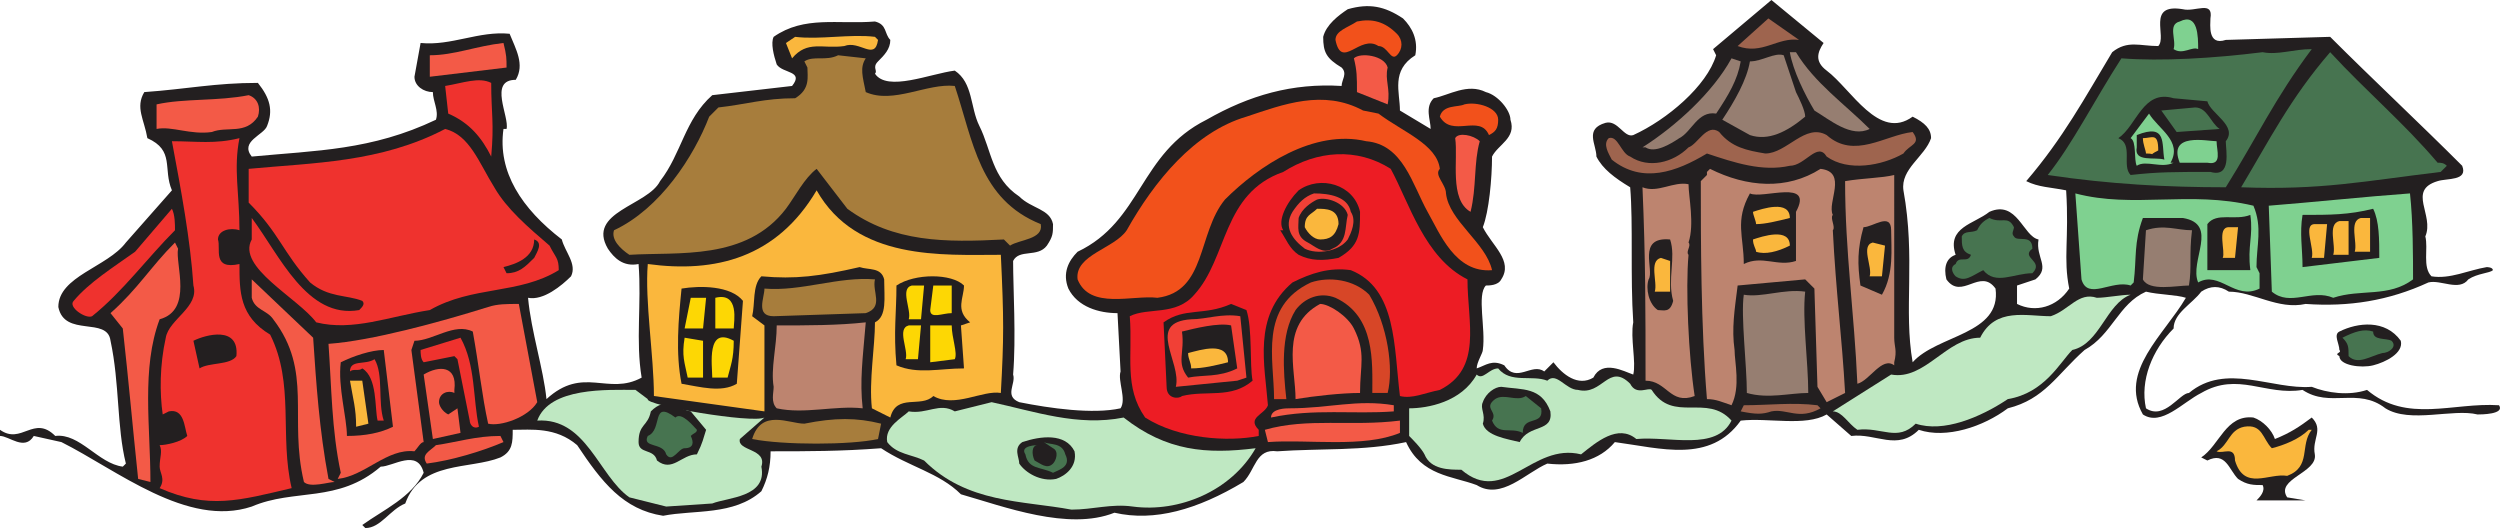 <svg xmlns="http://www.w3.org/2000/svg" width="610.74" height="129"><path fill="#231f20" fill-rule="evenodd" d="M445.5 10.5c-1.5 2.25-2.25 4.5.75 6.75 6 4.5 12.75 17.25 21 11.25 3 1.5 4.5 3 4.5 5.25-1.5 4.5-7.5 7.5-6.75 12.75 3 16.5 0 29.25 2.25 42 6-6.75 21.75-6.75 20.25-18-3.75-5.25-8.25 3-12-2.25-.75-3 0-5.25 2.25-6-2.25-6.75 4.5-7.5 8.25-10.5 6.75-3 8.25 6 12 6.75-.75 4.5 3 6.75-.75 9.75l-4.5 1.5v4.5c4.5 2.25 9.75.75 12.75-3.75-1.5-7.5 0-12-.75-24-3.75-.75-6.75-.75-9.75-2.25 9-10.5 14.25-20.25 21-31.5 3.75-3 6.75-1.5 11.25-1.5 2.25-2.25-3-10.5 6-9 3 .75 7.5-2.25 6.75 2.25 0 1.5-.75 6.75 3.75 5.25l25.5-.75c10.5 10.5 21.75 21 32.25 31.5 1.5 3.75-3.75 3-6 3.75-7.5 2.25-.75 8.25-3 13.5.75 3-.75 7.5 1.5 9.75 4.5.75 9-1.5 13.5-2.25 0 0 1.5 0 1.5.75-.75.75-3.75.75-6 2.25-2.25 3-6.75 0-9.75.75-9.75 4.5-19.5 6-30 5.25-6.75 1.5-12.75-3-18.75-3-2.25-1.5-4.5-1.5-6.75 0-2.25 3-6.75 5.25-6.75 9-5.25 5.25-8.25 12.75-6.75 19.5 4.5 3 8.25-3.75 10.5-3.75 9-7.5 20.25-.75 30-1.5 3.75 1.5 9 2.25 13.5.75 9.75 8.25 21 3 32.25 3.75 1.5 2.25-4.5 2.25-5.25 2.25-6-1.5-16.5 2.25-22.5-1.5-6.75-5.25-13.5 0-20.25-4.5-9 1.5-15.75-4.5-24.75.75-4.5 2.25-9.75 8.25-14.25 5.25-6-10.5 5.25-19.5 10.5-28.5-2.25-.75-6.75-.75-9.75-1.5-6.75 3-8.25 10.5-15 14.25-6.75 6-9.75 12-18.75 14.25-6 4.5-15 7.5-21.75 5.25-5.25 5.25-10.5.75-16.5 1.5l-6-5.25c-5.25 3-14.25.75-21 1.5-7.5 10.5-19.5 6.75-30.75 5.25-3.75 4.5-9.75 6-16.5 5.25-5.25 2.25-11.25 9-17.25 5.25-6-2.25-13.5-2.25-17.25-10.5-10.5 2.25-21 1.5-31.5 2.25-5.25-.75-5.25 4.5-8.25 7.5-11.25 6.75-21.75 9.75-31.5 7.5-11.25 4.5-27-1.5-37.5-4.5-5.25-5.25-12.75-6.75-19.5-11.25-9.75.75-18 .75-27 .75 0 3.75-.75 6.75-2.25 9.75-6.75 6-16.5 4.5-24 6-9.75-1.5-15-8.25-21-17.25-5.25-4.5-11.25-3.75-15.75-3.75 0 3 0 5.25-3 6.75-7.5 3-19.5.75-23.25 11.25-3.75 1.5-6 6-9.75 6l-.75-.75c5.25-3.75 12-6.75 15-12.75-1.5-6-7.5-1.5-10.5-1.5-10.5 9-21 5.25-31.5 9.75-15.75 5.25-33-9-46.5-15.75l-6.75-1.5c-2.25 3.75-6 0-8.25 0V105c5.25 3.75 8.25-3.75 13.5 1.5 6-.75 10.5 6.75 16.5 7.5l.75-.75c-2.25-9-1.5-19.5-3.75-30-.75-6-11.25-.75-12.75-8.25 0-7.5 12-9.75 16.5-15.75L42 46.5c-2.25-5.25.75-9.75-6-12.75-.75-4.5-3-7.5-.75-11.25 10.5-.75 17.25-2.25 27.75-2.25 3 3.75 3.75 6.75 2.25 10.5-.75 2.25-6.75 3.75-3.75 7.5 15.75-1.5 29.25-1.5 45-9 .75-2.25-.75-4.5-.75-6.75-2.25 0-4.5-1.5-4.5-3.75l1.5-8.25c7.5.75 14.25-3 21.75-2.25 1.5 3.75 3.75 7.5 1.5 11.25-6.75 0-1.5 9-2.25 12H123c-1.5 10.5 4.5 19.5 14.25 27 .75 3 3.75 6 2.25 9-2.25 2.25-6.75 6-10.5 5.25.75 8.25 3.75 17.25 4.5 24.75 9-8.25 15-.75 23.25-5.25-1.5-9 0-18-.75-27.75-3.75.75-6-1.5-7.5-3.75-5.25-9 9.75-10.5 12.75-16.5 5.25-6.75 6-15 12.75-21L193.5 21c3-3.75-2.25-3-3.75-5.25-.75-2.25-1.5-5.25-.75-6.75 7.5-5.25 15.75-3 24.75-3.75 3 .75 2.25 3 3.75 4.5 0 2.25-1.5 3.75-3 5.25s0 2.25-.75 3c3 4.5 13.5 0 19.5-.75 4.5 3 3.75 9 6 13.5 3 6 3 12.75 9.75 17.25 3 3 7.5 3 8.25 6.75 0 2.25 0 3-1.5 5.25-2.25 3-6.75.75-8.25 3.75 0 6.75.75 18.75 0 27.75.75 2.25-2.25 5.25 1.5 6.75 7.5 1.5 18 3 24.75 1.5 1.5-2.25-.75-6.75 0-9L273 76.5c-4.5 0-9.75-1.5-12-6-1.5-3.75 0-6.75 2.25-9 15.75-7.5 15-24 31.5-32.25 10.5-6 21-9 33-8.25 0-1.5 1.5-3 0-4.5-3.75-2.25-4.5-3.75-4.5-7.5.75-3 3.75-5.25 6-6.75 5.25-1.5 9-.75 13.5 2.25 2.25 2.25 3.75 5.25 3 9-6 3.75-3.75 9-3.75 13.5l7.5 4.5c0-2.25-1.5-5.25.75-7.5 3.75-.75 8.25-3.75 12.75-1.5 3 .75 6 4.5 6 6.75 1.5 4.5-3 6-4.5 9 0 5.25-.75 13.5-2.25 17.25 2.25 4.5 7.5 8.25 4.5 12.75-.75 1.5-3 1.5-3.75 1.5-2.25 2.25 0 10.5-.75 15.75 0 .75-1.5 3-1.5 4.5 2.25-.75 3.75-2.25 6.75-.75 3 4.5 6.75-.75 9.75 1.5l2.25-2.25c2.25 3 6 6 9.75 3.75 2.25-4.5 7.5-1.5 9.75-.75.75-3-.75-9 0-12.75-.75-11.25 0-24-.75-33-3.75-2.25-6.75-4.5-8.25-7.5 0-3-3-6.75 2.25-8.25 3-.75 4.5 3.75 6.75 3 8.25-3.75 18-12 20.25-19.5l-.75-1.5 14.25-12 12.75 10.5"/><path fill="#9e644e" fill-rule="evenodd" d="M439.5 9.75c-5.25-.75-9 3.75-15 1.5L432 4.5l7.5 5.25"/><path fill="#f2511b" fill-rule="evenodd" d="M341.25 8.25c1.5 1.5 1.5 3.75 0 5.25s-2.25-2.25-4.5-2.25c-4.5-3-9 6-10.5-1.5 0-2.25 3-3 5.25-4.5 3.75-.75 6.75 0 9.75 3"/><path fill="#7fd190" fill-rule="evenodd" d="M537 12c-1.5-.75-3.75 1.5-6 0 .75-2.25-1.5-6 1.5-6.75C537 3 537 9 537 12"/><path fill="#fab73d" fill-rule="evenodd" d="M214.5 9.75c-.75 5.25-4.5 0-8.25 1.5-5.25.75-9-1.5-12.75 3L192 10.5l2.25-1.5c6 .75 13.5-.75 19.5 0l.75.75"/><path fill="#f35a47" fill-rule="evenodd" d="M123.75 16.5 105 18.75V13.5c6 0 11.25-2.25 18-3 .75 3 .75 3.75.75 6"/><path fill="#477450" fill-rule="evenodd" d="M564.75 12c-9 12-13.5 21.75-21 33.75-14.25 0-28.5-.75-43.5-3 6-7.5 11.25-18 18-28.5 9.75.75 22.5 0 34.5-1.5 3.75.75 7.5-.75 12-.75m30.75 27.75c.75 0 1.5 0 2.25.75l-1.5 1.5c-18.75 2.25-29.25 4.5-48.75 3.75 6.75-11.25 12-21.75 21.75-33 9 9.75 18 17.25 26.25 27"/><path fill="#967e71" fill-rule="evenodd" d="M438.75 12.75c4.5 7.5 12 12.75 18 18.75-4.5 2.25-9.75-2.25-13.5-4.5-2.25-3.75-5.25-9.75-6-14.25h1.5m0 9.75c.75 1.5 2.25 4.5 2.25 6-4.5 3.75-9 6-13.5 4.5l-6.75-3.75c3-4.5 6-9.75 6.75-14.25 3 0 6-2.25 8.25-1.5l3 9"/><path fill="#a77d3c" fill-rule="evenodd" d="M211.5 14.25c-1.5 2.25-.75 4.5 0 8.25 6.75 3 15-2.25 21.75-1.5 4.5 13.5 6 27.75 21 33.75.75 3.75-5.25 3.75-7.5 5.25l-1.5-1.5c-14.25.75-27 .75-38.25-7.5l-7.5-9.75c-3 2.25-5.25 6.75-7.5 9.75-9.75 12.75-26.25 10.5-38.25 11.25-2.25-1.5-4.5-3.75-3.75-6 11.25-5.25 19.5-18 23.25-27.75l2.25-2.25c6.75-.75 11.25-2.25 18.75-2.25 3.75-2.25 3-5.25 3-7.5l-.75-1.5c2.25-1.5 5.25 0 8.25-1.5l6.75.75"/><path fill="#f35a47" fill-rule="evenodd" d="M339 16.5c-.75 3 .75 5.25 0 9l-7.5-3c0-3.75 0-5.25-.75-8.25 1.5-1.5 7.5-.75 8.25 2.25"/><path fill="#967e71" fill-rule="evenodd" d="M425.25 15c-.75 4.5-3 8.25-6 12.75-4.5-.75-6 4.5-9 6-2.25 1.5-6 3.75-8.25 2.25h-.75c8.25-5.25 17.25-13.5 21.75-21.75l2.25.75"/><path fill="#ef322e" fill-rule="evenodd" d="M120 38.25c-2.25-4.5-5.25-8.25-10.5-10.5l-.75-6.75c4.5-.75 8.25-2.25 11.25-.75 0 7.5.75 9.75 0 18"/><path fill="#f35a47" fill-rule="evenodd" d="M63 28.5c-3 4.5-7.5 2.25-11.25 3.75-5.25.75-9.75-1.5-13.5-.75v-6c6.75-1.5 15-.75 22.5-2.25 2.25.75 3 3 2.25 5.25"/><path fill="#f2511b" fill-rule="evenodd" d="M336.75 27.75c6 4.5 14.25 7.5 15 13.5-1.5 1.5 1.5 3.75 1.5 6C354 54 363 59.25 364.5 66c-9 .75-12.75-9-15.75-14.25-3.75-6.75-6-16.5-15-17.25-12.75-3-26.25 6-34.5 14.25-6.75 8.25-4.5 22.5-16.5 24-6-.75-16.5 3-19.5-4.5-.75-6 9-7.5 12-12 6.75-12 16.5-24 29.25-27.75 9-3 18.75-6.75 28.5-1.5l3.75.75"/><path fill="#231f20" fill-rule="evenodd" d="M539.25 24.75c.75 3 7.5 6 4.5 9.75 0 2.25 1.5 9-3.75 7.5-9 0-12.75 0-19.5.75-2.25-2.25.75-7.5-3-9 4.5-3 6-12 13.5-9.75l8.25.75"/><path fill="#f2511b" fill-rule="evenodd" d="M366 29.25c0 2.25-.75 3-2.25 3.75-2.25-5.25-9 .75-12-4.5.75-3 4.5-2.25 6-3 3-.75 8.25.75 8.25 3.75"/><path fill="#477450" fill-rule="evenodd" d="m542.25 31.5-10.5.75L528 27l8.25-.75c3 0 3.75 3.75 6 5.25"/><path fill="#7fd190" fill-rule="evenodd" d="M530.25 39.75h.75c-3 1.5-6.75-.75-9 .75-.75-1.5 0-6-1.5-6.75l4.5-6c2.25 3.75 8.25 6.75 5.25 12"/><path fill="#9e644e" fill-rule="evenodd" d="M431.25 37.5c5.25 0 9.75-7.5 15-4.5 6.75 6 14.25 0 21-.75 2.25 3-.75 3-2.25 5.25-5.25 3-13.5 4.5-18.75.75-2.25-3.75-5.25 2.25-9 2.25-6.75 1.5-13.5-.75-20.25-3-7.5 4.5-15.75 7.5-23.25 1.5-.75-1.5-2.25-3.75-.75-5.25 2.25-.75 3 3.75 5.25 4.5 4.5 3 10.5 1.5 14.25-2.25 2.25-.75 4.5-6 7.5-3.75 3 3.75 6.75 4.5 11.25 5.25"/><path fill="#ef322e" fill-rule="evenodd" d="M120.75 45.75c3 5.25 8.25 9.75 13.5 14.25 1.5 3 2.25 3 2.25 6-9.75 6-21 3.75-31.5 9.75-9.75 1.5-18.75 5.25-27.75 3-4.5-6-19.5-13.5-15.75-20.25v-5.25c6.75 9 13.5 24.75 26.25 22.5.75-.75 1.5-1.5.75-2.25-3.75-1.5-8.25-.75-12.75-4.5-6.75-7.5-7.5-12-15-19.5v-8.25c15.75-1.5 32.25-1.5 48-9.75 6 1.5 8.25 8.25 12 14.25"/><path fill="#231f20" fill-rule="evenodd" d="M528.75 39c-2.25-.75-7.5.75-6.75-3v-3c7.5-3 6 2.25 6.75 6"/><path fill="#f35a47" fill-rule="evenodd" d="M361.5 34.5c-1.5 5.25-.75 11.25-2.25 17.25-5.25-3-3-12.75-3.75-18 .75-1.5 4.5-.75 6 .75"/><path fill="#ef322e" fill-rule="evenodd" d="M58.5 33.75c-1.5 7.5 0 13.5 0 22.5-2.25-.75-5.25 0-5.25 2.25.75 2.25-1.5 7.5 5.25 6 0 6.75 0 12.75 7.5 17.25 6 12 2.25 24.75 5.25 37.5-12.75 3-20.25 5.25-32.25 0 1.5-2.25 0-3.75 0-5.25 0-2.25.75-3.75 0-5.25 1.5 0 5.25-.75 6.75-2.25-.75-2.25-.75-6.75-4.5-6l-1.5.75C39 96 39 89.25 40.5 82.5c.75-4.5 8.25-7.5 6.75-12.75-.75-11.25-3-23.25-5.25-35.25 6 0 10.5.75 16.5-.75"/><path fill="#7fd190" fill-rule="evenodd" d="M541.5 34.5c0 2.25 1.5 6-2.25 5.25h-6.75c-3-7.5 6.75-5.25 9-5.25"/><path fill="#ed1c24" fill-rule="evenodd" d="M339.75 41.25c4.5 8.25 8.25 21.75 18.75 27 0 10.5 3.75 21.75-6.75 27C348 96 345 97.5 342 96.75c-1.5-12-.75-26.25-12-30.75-5.25-.75-9.75.75-14.25 3-9.75 8.25-6.75 20.25-6 30-.75 2.25-5.25 3-2.25 6v1.5c-7.5 1.5-19.5.75-27.75-4.5-5.25-7.5-3-15-3.75-24.75 4.5-2.25 11.25 0 15.75-5.25 8.25-9 6.75-24.75 21.75-30 8.25-5.25 18-6 26.25-.75"/><path fill="#bd846f" fill-rule="evenodd" d="M447.75 52.5c-.75.75.75 3 0 3.75.75 15 2.25 26.25 3 39.75l-4.5 2.25L444 94.5l-.75-24-2.25-2.25-16.5 1.5c-.75 6-1.5 10.5-.75 15.75 0 3 1.5 9-.75 13.5-2.25-.75-3.75-1.5-6-1.5-1.5-18-1.5-39-1.5-53.25l1.5-1.5V42l.75-.75c9 4.5 18.75 5.25 27 0 6.75.75 1.5 8.25 3 11.25m15-9.75V82.5c0 2.25.75 3 0 6v.75c-3-2.25-6 3.75-9 4.5-.75-17.25-3-32.25-3-49.5 4.5-.75 9-.75 12-1.5M412.5 45c0 3 1.5 9.75 0 14.25.75.75-.75 2.25 0 3-.75 8.25 0 24.75 1.5 34.5C408 99 407.25 93 402 93c0-17.25 0-30-.75-47.25 3.75 1.5 7.5-1.5 11.25-.75"/><path fill="#231f20" fill-rule="evenodd" d="M332.25 51.75c0 5.25 0 8.25-5.25 11.25-3.75.75-6.75.75-9.75-.75-2.25-1.5-3-3.75-4.5-6h.75c-1.5-2.25.75-6.75 3.75-9.75 5.25-3.75 13.5-1.5 15 5.25"/><path fill="#fab73d" fill-rule="evenodd" d="M244.5 62.25c-14.25 0-35.25 1.5-45-15.75-9.75 16.5-24.75 20.25-41.25 18-.75 9 1.5 22.5 1.5 32.25l27 3.75v-21l-3-2.25c.75-3 0-7.5 2.25-9.75 8.25.75 14.25 0 24-2.25 2.25.75 5.25 0 6 3 0 4.5.75 9-2.25 10.5 0 6-1.5 14.25-.75 21l4.5 2.25c1.5-6 7.5-2.25 10.5-5.25 5.25 3 12-1.5 16.5-.75.75-13.5.75-18 0-33.75"/><path fill="#bfe8c2" fill-rule="evenodd" d="m158.25 97.5-3-2.25c-6.75 0-21-.75-24 7.5 12-.75 15 13.5 22.5 18.75l9 2.25L174 123c3.75-1.5 13.5-1.5 12-9 1.5-4.5-6-3.75-5.25-6.75l6-5.25c-3 1.5-29.25-3-28.5-4.5"/><path fill="#7fd190" fill-rule="evenodd" d="M588.75 47.25c.75 6.75.75 15.75.75 21-6 4.5-12.75 2.25-19.5 4.5-5.25-2.25-10.5 2.25-15-1.5l-.75-21c9.75-.75 24-2.25 34.5-3"/><path fill="#231f20" fill-rule="evenodd" d="M438.75 51.75v12c-4.5 1.5-8.25-1.5-12.75.75 0-6.75-2.25-10.5 1.5-17.25 3 1.5 15.75-3.75 11.25 4.5"/><path fill="#7fd190" fill-rule="evenodd" d="M550.5 50.25c2.25 5.25.75 9.75.75 15l.75 1.5v3.75c-6 3-9.75-4.5-15-1.5-2.25-5.25 5.25-14.25-3.75-15.75h-9.75c-2.25 6-1.5 9.75-2.25 15.75l-.75.75c-4.5-1.5-10.5 3.75-12-1.5l-1.5-21c14.25 3.75 27.75-.75 43.5 3"/><path fill="#f14036" fill-rule="evenodd" d="M330 51.75c1.5 2.25 0 5.25-.75 6.75-2.25 3-7.5 3.75-10.5 2.25-3-2.25-5.25-5.25-3-9 1.5-2.25 3-3.75 5.25-4.5 3.75 0 8.25.75 9 4.5"/><path fill="#231f20" fill-rule="evenodd" d="M329.25 52.5c-.75 3 0 6.75-3.75 8.25-2.25 1.5-4.5-.75-6-1.5-3-1.5-2.25-3.75-2.25-6 .75-2.25 3-3.75 4.5-4.5 2.25-.75 6.75.75 7.5 3.75"/><path fill="#ef322e" fill-rule="evenodd" d="M42.75 56.25C36 63 30 71.25 22.5 77.25 21 78 16.5 75 18 73.5c3.75-4.5 9.75-8.25 15-12L42 51c.75 1.5.75 3.75.75 5.25"/><path fill="#fab73d" fill-rule="evenodd" d="M327 54.75c-.75 3-2.25 3.75-4.5 3.75-1.5 0-3-1.5-3.75-3 0-3 1.5-3 3-4.5 2.25 0 5.25 0 5.25 3.75"/><path fill="#231f20" fill-rule="evenodd" d="m581.25 63-18.75 2.25c0-4.5-.75-8.25 0-12.75 6.75 0 11.25 0 17.25-1.5 1.5 3 1.5 7.5 1.5 12m-31.5 3h-10.5V54.75c2.25-3 6.75-.75 10.5-2.25.75 5.25-.75 7.5 0 13.5M462 56.25c0 4.5.75 10.5-2.25 15.75l-5.25-2.25c-.75-5.25-.75-9 .75-14.25 2.25 0 6.75-3.75 6.75.75"/><path fill="#477450" fill-rule="evenodd" d="M492 55.5c0 .75-.75 1.5 0 2.25.75 1.5 4.5-.75 4.5 3-3 2.25 3 3 0 6-4.5 0-9 3-12-.75-3 1.5-4.5 3-6.75 1.5-.75-.75-1.5-2.25 0-3 .75-2.25 3 0 3.75-2.25-2.25-.75-2.25-2.25-2.25-4.5.75-1.5 2.25-.75 3.75-1.5.75-1.5 1.5-2.25 3-3 3 1.5 4.5-.75 6 2.25"/><path fill="#967e71" fill-rule="evenodd" d="M535.5 56.25c-.75 6 0 9-.75 13.5-3 0-9.75 1.5-11.25-1.5l.75-12c4.5-1.5 7.5 0 11.25 0"/><path fill="#231f20" fill-rule="evenodd" d="M130.5 63c-2.25 2.25-3.75 3.75-6.75 3.75l-.75-1.5c3-.75 7.5-2.25 7.5-6.75 2.25.75.75 3 0 4.5m278.25 10.5c-.75 3-2.25 2.25-3.75 2.25-2.25-1.5-3-5.25-2.25-7.5 1.5-2.25-3-10.5 5.25-9.75 1.5 4.5-.75 9.75.75 15"/><path fill="#f35a47" fill-rule="evenodd" d="M43.5 60.75c-.75 3.75 3.75 15-4.5 17.25-4.5 12-2.25 26.25-2.25 39.75l-3-.75c-1.5-14.25-2.25-23.25-3.75-36.75l-3-3.75c6.75-6 9.75-11.25 15.75-17.25l.75 1.5"/><path fill="#231f20" fill-rule="evenodd" d="M235.5 69.75c0 3-2.25 6 1.5 9l-2.25.75.75 10.5c-6 0-11.25 1.5-16.5-.75-.75-8.25 0-12.75 0-19.5 4.5-3 13.5-3 16.5 0"/><path fill="#f35a47" fill-rule="evenodd" d="M76.5 82.5c.75 11.25 1.5 22.5 3.75 34.5l1.5.75c-1.5 0-6 1.5-7.5 0-3.75-15.75 2.25-27-7.5-39.75-1.5-2.25-4.5-2.25-5.25-5.25v-4.5l15 14.25"/><path fill="#a77d3c" fill-rule="evenodd" d="M213.75 68.25c-.75 3 2.25 6.75-2.25 8.25l-22.5.75c-4.5 0-2.25-4.5-2.25-6.75 9 .75 18-3 27-2.25"/><path fill="#d74627" fill-rule="evenodd" d="M334.5 72c4.5 7.5 6 18 4.5 24h-3.75c0-7.5.75-18.75-9-23.25-3.75-1.5-7.5 0-9.75 3-3.75 6-3 15-2.25 21.75h-3c0-9.75-3.75-22.5 9-28.5 4.5-1.5 10.5-.75 14.25 3"/><path fill="#fdd704" fill-rule="evenodd" d="M232.5 76.5c-2.25 0-5.25 1.5-5.25-.75l.75-6h4.5v6.75"/><path fill="#231f20" fill-rule="evenodd" d="M181.5 73.5 180 93.75c-3.75 2.25-9 .75-13.5 0-1.5-7.5-.75-15.75 0-23.25 4.5-.75 12-.75 15 3"/><path fill="#967e71" fill-rule="evenodd" d="M441 71.25c-.75 6.75.75 17.25.75 24.75-4.5 0-9.75 1.5-15 0 0-6.75-1.5-18.75-.75-24 4.5.75 9.75-1.5 15-.75"/><path fill="#bfe8c2" fill-rule="evenodd" d="M520.5 72c-6 2.25-7.5 12-14.25 13.5-3 3-6.75 10.5-15.75 12-6.75 4.5-15.75 8.25-22.5 6-4.5 4.5-8.25.75-14.25 1.5-2.25-1.5-3.75-4.5-6-4.5l14.25-9c8.25 1.5 13.5-9 21.75-9C487.5 75 495 77.25 501 77.25c4.5-1.5 6.75-6 11.25-4.5 2.25 0 6-.75 8.25-.75"/><path fill="#fdd704" fill-rule="evenodd" d="M171.75 80.25h-4.5l1.5-7.5h3.75l-.75 7.5m7.5 0h-4.5v-7.5c6-1.5 4.5 6 4.5 7.5"/><path fill="#f35a47" fill-rule="evenodd" d="M131.25 98.25c-2.25 3.75-9 6-12 5.25-1.5-6.75-2.25-14.25-3.75-22.5-4.5-2.25-9.75 2.25-14.25 2.25l-.75 2.25 3 22.5c-.75 0-1.5 1.5-2.25 2.25-6.75-.75-12 6-18.75 6.75l.75-1.5C81 105 81 94.5 80.25 84c10.5-.75 27-5.25 39-9 2.25-.75 4.5-.75 7.5-.75l4.5 24"/><path fill="#231f20" fill-rule="evenodd" d="M304.5 75.75c1.5 4.5.75 13.5 1.5 17.25-5.25 4.5-11.25 2.25-17.25 3.75-.75.75-3.75.75-3.75-2.25l-.75-15.75c5.25-3.75 9.75-1.5 16.5-4.5l3.75 1.5"/><path fill="#f35a47" fill-rule="evenodd" d="M330.75 80.25c3 6 1.5 9 1.5 15.75-4.5 0-11.25.75-15.75 1.5 0-7.5-3.75-18 6-23.25 2.25 0 6.75 3 8.25 6"/><path fill="#f14036" fill-rule="evenodd" d="m304.5 92.25-2.25.75-15 1.5c1.5-6-7.5-15.75 3.75-16.5 3.75 0 7.5-1.5 12-.75l1.5 15"/><path fill="#bd846f" fill-rule="evenodd" d="M211.5 78.75c-.75 9-1.5 14.25-.75 21-6.75-.75-14.25 1.5-21 0-1.5-1.5-.75-3.75-.75-5.25-.75-4.5.75-9.75.75-15 7.5 0 15 0 21.75-.75"/><path fill="#231f20" fill-rule="evenodd" d="M586.5 83.25c.75 3-3.75 5.25-6.75 6s-8.25 0-8.25-2.25c-1.5-.75.75-.75 0-1.5 0-1.5-1.5-3.75 0-4.5 4.5-2.25 11.25-3 15 2.25M302.25 90c-4.5 2.25-8.25 1.5-12 2.25-3-3.75-.75-6-1.5-11.25 3-.75 9-2.25 12-1.5l1.5 10.5"/><path fill="#fdd704" fill-rule="evenodd" d="M232.5 79.5c0 3 1.5 6.75.75 8.25l-6 .75v-9h5.25m-8.25 8.25h-3c.75-2.25-2.25-7.5.75-8.25h3l-.75 8.25"/><path fill="#fab73d" fill-rule="evenodd" d="M408 71.25h-3.75c.75-2.25-1.5-7.5 1.5-8.25l2.25.75v7.5m51.75-3.75h-3c.75-2.25-2.25-7.5.75-8.25l3 .75-.75 7.5m119.25-6h-3.75c.75-2.25-1.5-7.5 1.5-8.25H579v8.25m-5.25.75H570c.75-2.25-1.5-7.5 1.5-8.25h2.25v8.25m-6 .75h-3c.75-2.25-2.25-8.25.75-8.25h3l-.75 8.25M546 63h-3c.75-1.5-1.5-7.5 1.5-7.5h2.25L546 63"/><path fill="#fdd704" fill-rule="evenodd" d="M225 78h-3c.75-2.25-2.25-7.5.75-8.25h3L225 78"/><path fill="#477450" fill-rule="evenodd" d="M584.25 83.25c1.5 1.5-.75 3-2.25 3-3 .75-6 3-8.25.75 0-2.25 0-3-1.5-4.5 3-1.5 5.25-2.25 7.5-1.5 0 2.25 3 1.5 4.5 2.25"/><path fill="#231f20" fill-rule="evenodd" d="M57.75 87c-1.5 2.25-6.75 1.5-9 3l-1.5-6.75c3-1.5 11.25-3.75 10.5 3.75"/><path fill="#ef322e" fill-rule="evenodd" d="M117 104.25c-1.5.75-2.25-.75-2.25-1.5l-3-15L111 87l-7.5 1.5c-.75-.75-.75-2.25-.75-3l9.75-3c3.75 6.75 3 15 4.5 21.75"/><path fill="#fdd704" fill-rule="evenodd" d="M171.75 92.25H168c-.75-3.75-1.5-5.25-.75-9.75l4.5.75v9m7.5-9c0 4.5-.75 6-1.5 9H174c0-3-1.5-12.75 5.25-9"/><path fill="#fab73d" fill-rule="evenodd" d="M300 88.5c-3 .75-6 1.5-9 1.5 0-1.5-.75-2.25-.75-3.75 3-.75 9.75-3 9.75 2.25m227.25-51.75c-3 1.5 0 .75-3 .75 0-.75-.75-2.25-.75-3.75 2.25 0 3.75-1.5 3.75 3m-90 23.25c-3 1.5-6 2.25-8.25 1.5 0-.75-.75-1.5-.75-3 2.25-.75 9-3 9 1.5m0-6.75c-3 .75-6 1.5-8.25 1.5 0-.75-.75-2.25-.75-3 2.25-.75 9-3 9 1.5"/><path fill="#231f20" fill-rule="evenodd" d="M96 104.25c-3 1.5-6.75 2.25-11.25 2.25 0-4.5-2.25-12-1.5-18 3-1.5 7.5-3 10.5-3L96 104.25"/><path fill="#ef322e" fill-rule="evenodd" d="M93.75 102.75h-1.5c-.75-3 0-10.5-3.75-12.75-.75.75-2.25 0-3 .75 0-3 3.75-1.5 6-3 2.25 3.75.75 10.5 2.25 15"/><path fill="#f35a47" fill-rule="evenodd" d="M111 95.25V96c-1.5-.75-3.75 0-3.75 2.25 0 .75.75 2.25 2.25 3l2.25-1.5.75 6-6.75 1.5-2.25-15.75c3.75-2.25 8.25-2.25 7.5 3.75"/><path fill="#bfe8c2" fill-rule="evenodd" d="M378 93c2.25-2.25 4.5 2.25 7.5 2.25 6 1.5 7.5-6.75 12.75-1.5 1.5 3 4.5.75 5.25 1.5 5.25 8.25 13.5.75 19.5 7.5-3.75 7.5-15 3.75-23.25 4.5-4.5-3.75-9.75.75-13.5 3.75-12-3-18.75 12.75-29.25 3.75-3 0-7.5 0-9-3.75-.75-1.5-3-3.75-3.75-4.5v-6.75c4.5 0 12.75-1.5 16.5-8.25 1.5 1.5 3-1.5 5.25-1.5 3 3.75 8.25 1.5 12 3"/><path fill="#fab73d" fill-rule="evenodd" d="m90 103.5-3 .75c0-4.5-.75-6.75-1.5-11.25h3l1.5 10.5"/><path fill="#231f20" fill-rule="evenodd" d="M378.75 100.5c.75 5.25-5.25 3-7.5 7.5-3-.75-8.25-1.5-9-4.5.75-2.25-.75-3.75 0-5.25.75-2.25 3-3.75 4.5-3.75 5.25.75 9.75 0 12 6"/><path fill="#477450" fill-rule="evenodd" d="M376.5 99.75c.75 4.5-4.5 1.5-4.5 6-3-1.5-6 .75-7.5-3 1.5-2.25-2.25-3 .75-5.25 2.25-1.5 5.25.75 7.5-.75l3.75 3"/><path fill="#bfe8c2" fill-rule="evenodd" d="M274.5 102c10.5 8.25 20.25 9 32.25 7.5-6 10.5-18.75 15.75-30 14.25-5.25-.75-9.75.75-15 .75-12-2.25-25.5-1.5-36-12-3-1.5-6.75-1.5-9-4.5-.75-3.75 3.75-6 5.25-7.5 4.5.75 7.5-2.25 11.25 0l9-2.25c10.5 2.25 21 6 32.25 3.75"/><path fill="#f35a47" fill-rule="evenodd" d="M340.5 100.5c-9.75.75-19.5-.75-30 1.5 0-2.25 3.75-2.25 4.5-2.25 9.75 0 16.5-2.25 25.5-.75v1.5"/><path fill="#9e644e" fill-rule="evenodd" d="M444.75 99.75c-5.25 3-8.25 0-12 .75-2.25.75-3.75.75-7.5 0L426 99c6 0 12-.75 18 0l.75.75"/><path fill="#231f20" fill-rule="evenodd" d="M172.5 105c-.75 2.25-.75 3-2.25 6-3.75 0-6 4.5-9.75 1.5-.75-3-4.5-1.5-4.5-4.5 0-4.5 2.25-3.75 3-7.5 3.75-3.75 6-.75 9.75 0l3.75 4.5"/><path fill="#477450" fill-rule="evenodd" d="M170.25 105c0 .75-.75.75-1.5 1.5.75 1.5.75 3-1.5 3-1.5 0-3 3.75-4.5 1.5-.75-3-6-1.5-4.5-4.5 3.75-1.5.75-9 6.75-4.5 1.5-1.5 4.5 2.25 5.25 3"/><path fill="#231f20" fill-rule="evenodd" d="M565.5 111c.75 4.5-9.75 6-6.75 10.5l4.5.75h-12c.75-.75 2.25-2.25 1.5-3.75-2.25 0-3.75 0-6-1.5-2.25-2.25-3-6.75-7.5-4.5l-1.5-.75c4.5-3 6-10.5 12.75-9.75 2.25.75 4.5 3 5.25 5.25 3.75-1.5 6-3 9-5.25 3 3 0 5.25.75 9"/><path fill="#a77d3c" fill-rule="evenodd" d="m215.25 103.5-.75 3.75c-6.75 1.5-23.25 1.5-30.75 0 2.25-7.5 9-3.75 12.75-3.75 7.5-1.5 12.75-1.5 18.75 0"/><path fill="#f35a47" fill-rule="evenodd" d="M342 105.75c-9 3.75-22.5 1.5-32.25 2.25l-.75-3c10.5-3 21-.75 33-2.25v3"/><path fill="#fab73d" fill-rule="evenodd" d="M555 109.5c3-.75 6.75-2.25 9-4.5h.75c-3 3.75 0 9-6 11.25-4.5-.75-10.5 3.75-12.75-3.75 0-3.75-3-1.5-4.5-2.25 3-1.5 3-5.25 6.75-6 4.5-.75 4.5 3 6.75 5.25"/><path fill="#f35a47" fill-rule="evenodd" d="M123 108c-5.25 2.25-12.75 4.5-18.75 5.25-1.5-2.25.75-3 2.25-4.5 5.25-.75 9.75-2.25 15.75-2.25l.75 1.5"/><path fill="#231f20" fill-rule="evenodd" d="M262.5 110.25c.75 3.75-2.25 6-4.5 6.75-3.75.75-7.5-1.5-9-3.75 0-1.5-1.5-3.75.75-5.25 4.5-1.5 10.5-2.25 12.75 2.25"/><path fill="#477450" fill-rule="evenodd" d="M260.25 111c1.5 3-1.5 3.75-3 4.5-3-1.5-6-.75-6.75-4.5-1.5-2.25 3-2.25 3-2.25-1.5 0-1.5 2.25-.75 3.75 1.5.75 3 2.25 4.5.75.75-.75 1.5-3 0-3.75L255 108c1.5.75 4.5 0 5.25 3"/></svg>
